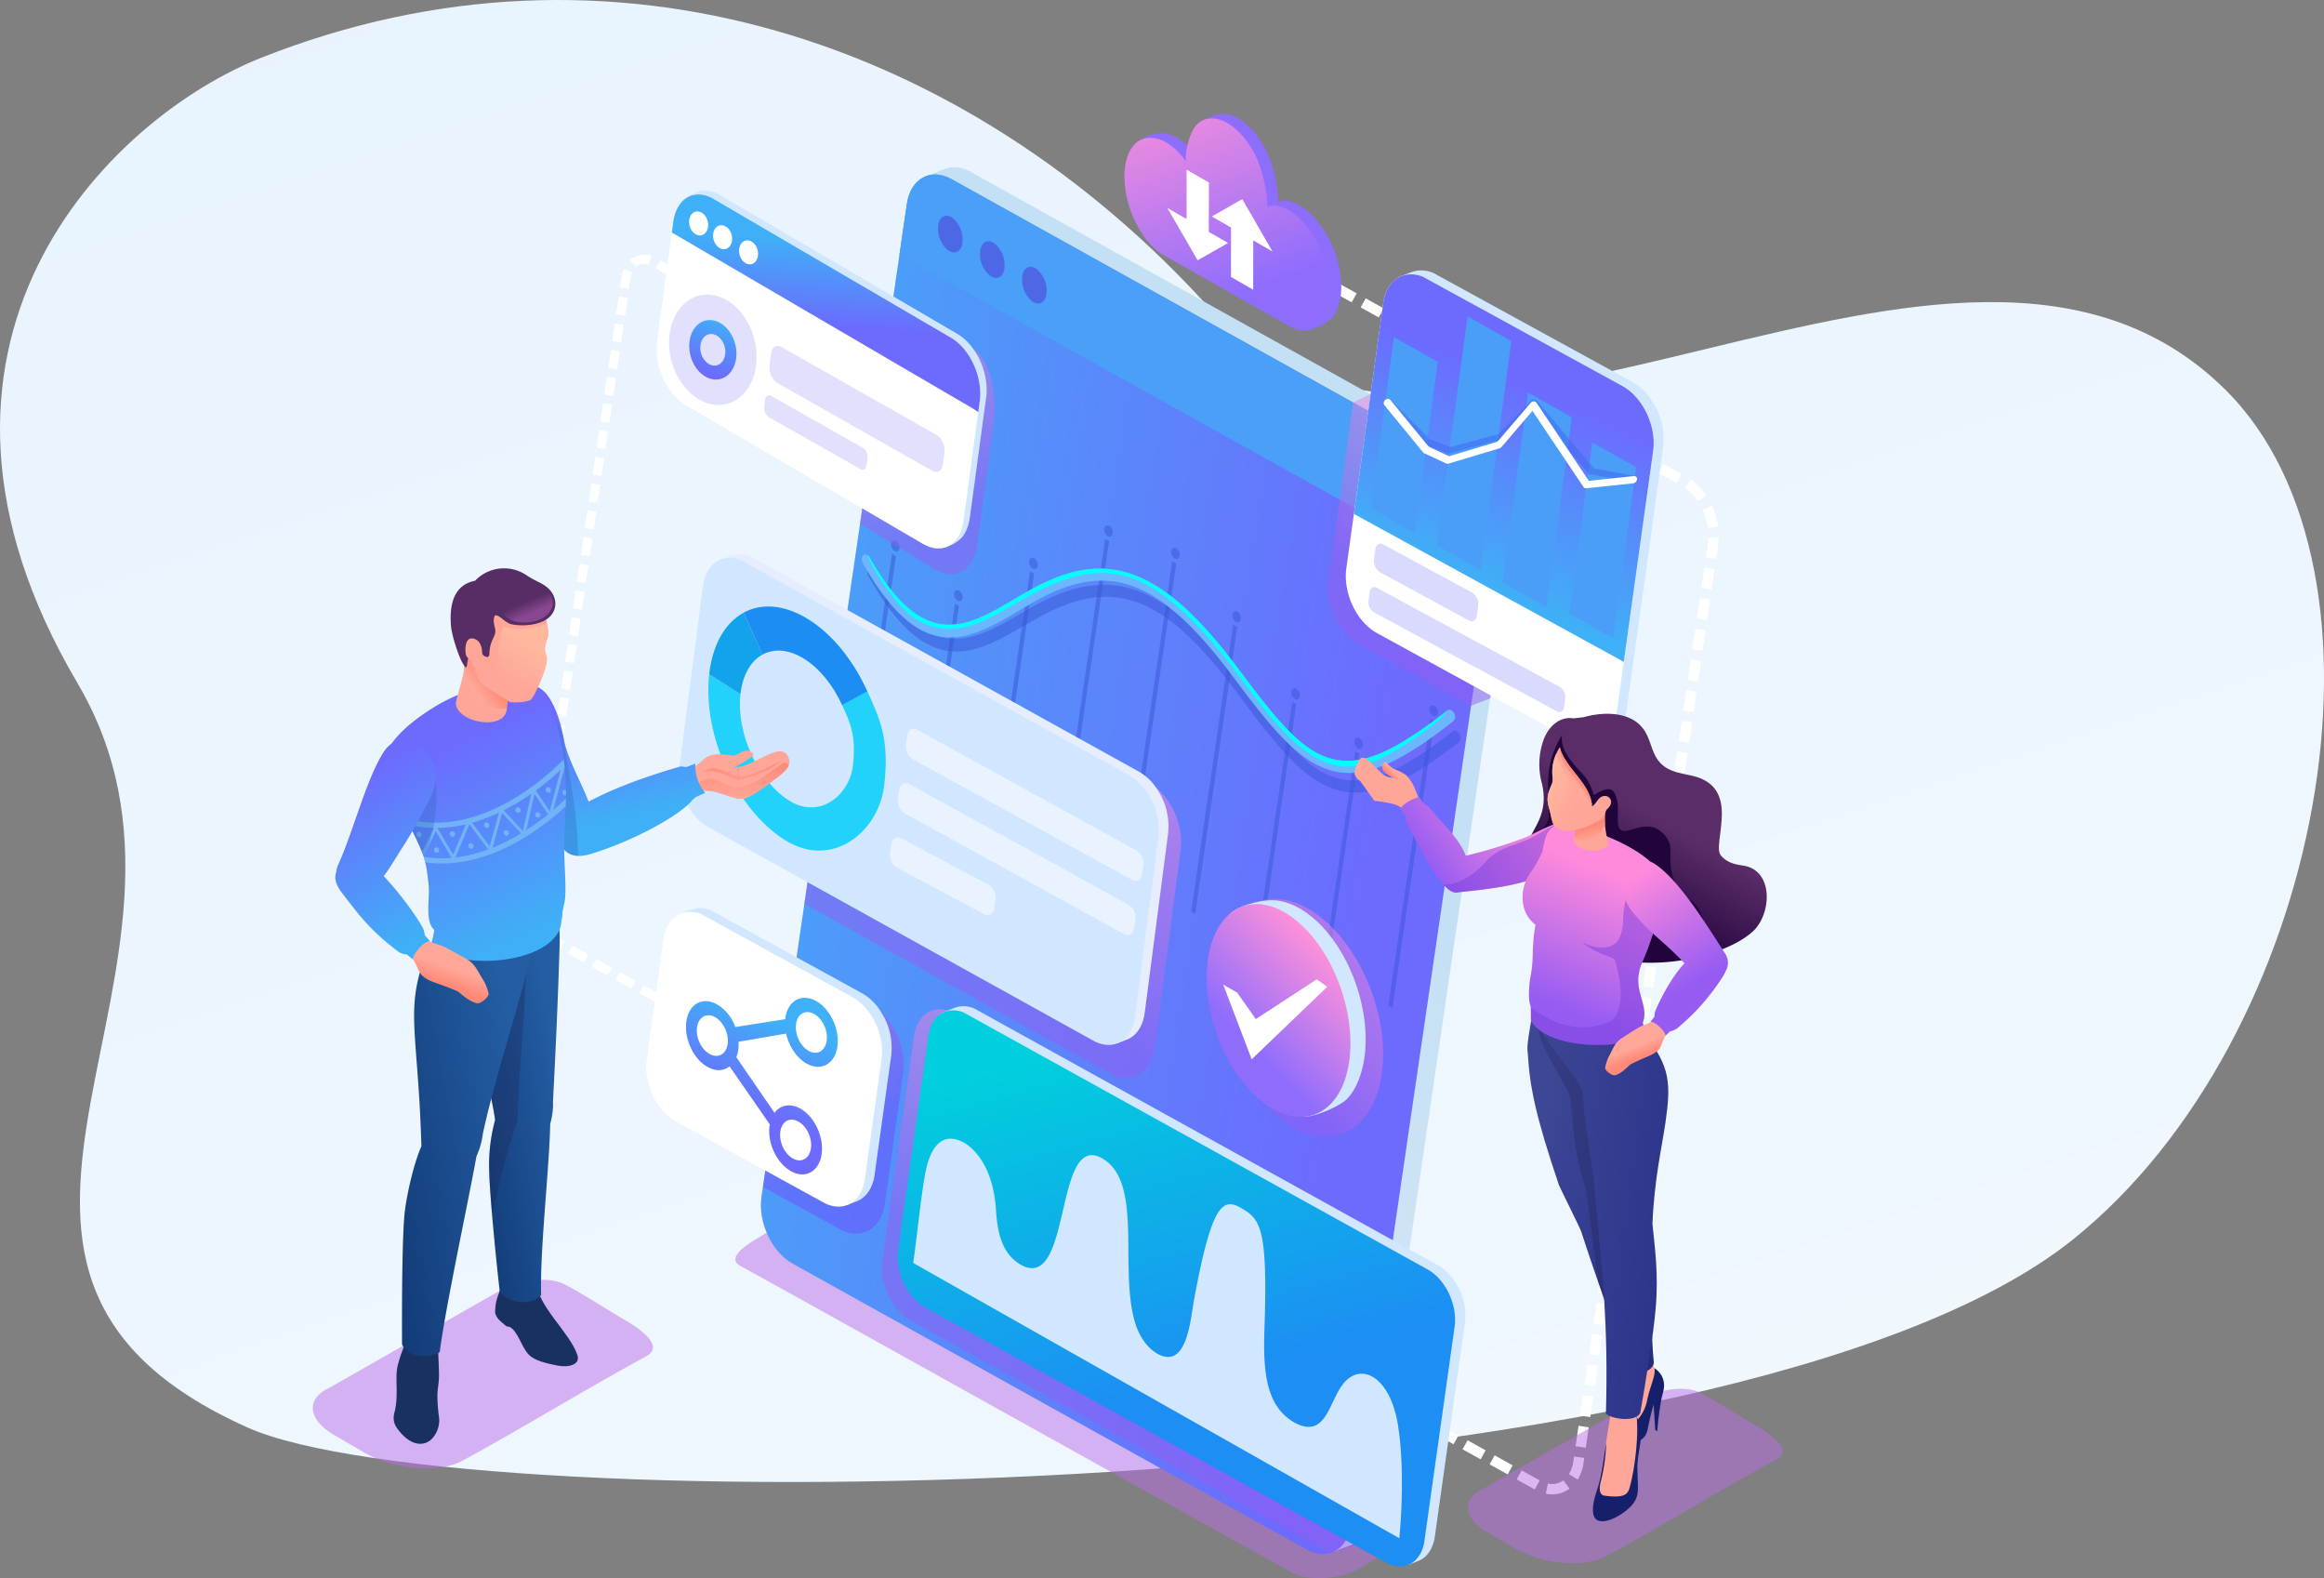 <svg xmlns="http://www.w3.org/2000/svg" xmlns:xlink="http://www.w3.org/1999/xlink" width="827.815" height="561.98" viewBox="0 0 827.815 561.98"><rect x="0" y="0" width="827.815" height="561.98" fill="#808080" stroke="none"/><defs><linearGradient id="a" x1="0.095" y1="-0.018" x2="1.174" y2="2.023" gradientUnits="objectBoundingBox"><stop offset="0" stop-color="#e7f3fe"/><stop offset="0.441" stop-color="#eff7fe"/><stop offset="1" stop-color="#fff"/></linearGradient><linearGradient id="b" x1="0.236" y1="-0.176" x2="0.598" y2="0.812" gradientUnits="objectBoundingBox"><stop offset="0" stop-color="#fd90da"/><stop offset="1" stop-color="#8e6dfd"/></linearGradient><linearGradient id="c" x1="0.497" y1="0.298" x2="0.139" y2="0.872" gradientUnits="objectBoundingBox"><stop offset="0" stop-color="#c4e0f5"/><stop offset="1" stop-color="#e1e8f6"/></linearGradient><linearGradient id="d" x1="0.814" y1="0.593" x2="-0.178" y2="0.299" gradientUnits="objectBoundingBox"><stop offset="0" stop-color="#6d6afe"/><stop offset="1" stop-color="#3fb0f7"/></linearGradient><linearGradient id="e" x1="0.411" y1="0.658" x2="0.689" y2="0.191" gradientUnits="objectBoundingBox"><stop offset="0" stop-color="#965cf2"/><stop offset="1" stop-color="#ff8adc"/></linearGradient><linearGradient id="f" x1="0.351" y1="0.655" x2="0.813" y2="0.174" xlink:href="#e"/><linearGradient id="g" x1="0.706" y1="0.197" x2="0.374" y2="0.686" xlink:href="#b"/><linearGradient id="h" x1="0.416" y1="0.617" x2="0.635" y2="0.249" xlink:href="#e"/><linearGradient id="i" x1="0.546" y1="0.664" x2="0.373" y2="0.049" gradientUnits="objectBoundingBox"><stop offset="0" stop-color="#1c8ef4"/><stop offset="0.995" stop-color="#00cfdd"/></linearGradient><linearGradient id="j" x1="0.232" y1="-0.119" x2="0.537" y2="0.687" gradientUnits="objectBoundingBox"><stop offset="0" stop-color="#fd70cb"/><stop offset="1" stop-color="#6e4dfd"/></linearGradient><linearGradient id="k" x1="0.41" y1="0.623" x2="0.577" y2="0.131" xlink:href="#d"/><linearGradient id="l" x1="0.345" y1="0.701" x2="0.655" y2="0.104" xlink:href="#e"/><linearGradient id="m" x1="0.584" y1="0.284" x2="0.41" y2="0.8" xlink:href="#d"/><linearGradient id="n" x1="0.544" y1="0.788" x2="0.373" y2="-0.023" xlink:href="#e"/><linearGradient id="o" x1="0.494" y1="0.622" x2="0.528" y2="0.237" xlink:href="#d"/><linearGradient id="p" x1="0.391" y1="0.875" x2="0.639" y2="0.023" xlink:href="#d"/><linearGradient id="q" x1="0.491" y1="0.104" x2="0.522" y2="0.968" gradientUnits="objectBoundingBox"><stop offset="0" stop-color="#ff8a78"/><stop offset="1" stop-color="#ffa799"/></linearGradient><linearGradient id="r" x1="0.499" y1="0.25" x2="0.528" y2="1.44" xlink:href="#q"/><linearGradient id="s" x1="0.423" y1="0.132" x2="0.616" y2="0.772" xlink:href="#d"/><linearGradient id="t" x1="0.845" y1="0.229" x2="0.127" y2="0.771" gradientUnits="objectBoundingBox"><stop offset="0" stop-color="#235da3"/><stop offset="1" stop-color="#123a76"/></linearGradient><linearGradient id="u" x1="0.773" y1="0.21" x2="-0.151" y2="0.777" xlink:href="#t"/><linearGradient id="v" x1="0.467" y1="0.19" x2="0.682" y2="0.907" xlink:href="#d"/><linearGradient id="w" x1="0.435" y1="0.681" x2="0.546" y2="0.437" xlink:href="#q"/><linearGradient id="x" x1="0.431" y1="0.163" x2="0.661" y2="0.931" xlink:href="#d"/><linearGradient id="y" x1="0.558" y1="0.429" x2="0.305" y2="0.659" xlink:href="#q"/><linearGradient id="z" x1="0.597" y1="0.241" x2="0.312" y2="0.78" gradientUnits="objectBoundingBox"><stop offset="0" stop-color="#ffb89e"/><stop offset="1" stop-color="#ffa799"/></linearGradient><linearGradient id="aa" x1="0.653" y1="0.688" x2="0.447" y2="0.386" gradientUnits="objectBoundingBox"><stop offset="0" stop-color="#8a4791"/><stop offset="1" stop-color="#562e65"/></linearGradient><linearGradient id="ab" x1="0.544" y1="0.432" x2="0.345" y2="0.802" gradientUnits="objectBoundingBox"><stop offset="0" stop-color="#5a2d68"/><stop offset="1" stop-color="#22043d"/></linearGradient><linearGradient id="ac" x1="0.438" y1="0.586" x2="0.533" y2="0.507" xlink:href="#q"/><linearGradient id="ad" x1="0.098" y1="0.575" x2="0.794" y2="0.299" xlink:href="#e"/><linearGradient id="ae" x1="0.213" y1="0.187" x2="1.068" y2="0.765" gradientUnits="objectBoundingBox"><stop offset="0" stop-color="#3e4795"/><stop offset="1" stop-color="#273088"/></linearGradient><linearGradient id="af" x1="-0.078" y1="0.231" x2="1.225" y2="0.707" xlink:href="#ae"/><linearGradient id="ag" x1="0.385" y1="0.834" x2="0.554" y2="0.199" xlink:href="#e"/><linearGradient id="ah" x1="0.556" y1="0.648" x2="0.472" y2="0.47" xlink:href="#q"/><linearGradient id="ai" x1="0.628" y1="0.744" x2="0.359" y2="0.067" xlink:href="#e"/><linearGradient id="aj" x1="0.522" y1="0.533" x2="0.594" y2="0.852" xlink:href="#q"/><linearGradient id="ak" x1="0.088" y1="0.373" x2="0.591" y2="0.782" xlink:href="#z"/></defs><g transform="translate(-323.673 -148.631)"><path d="M177.992,248.683c124.678-49.225,251.4-5.706,337.339,89.08S781.639,272.341,877.3,366.972c65.281,64.581,35.379,230.62-54.131,302.536C701.5,767.258,248.236,770.194,173.031,736.649c-128.51-57.319-.821-163.464-60.809-265.217C41.45,351.389,122.894,270.436,177.992,248.683Z" transform="translate(239.02 -79.603)" fill="url(#a)"/><g transform="translate(435.099 189.133)"><g transform="translate(77.394)"><g transform="translate(0 0)"><path d="M2235.122,857.221l-1.788,3.215-6.427-3.577,1.788-3.214,6.427,3.577Zm-51.989-411.136,4.248,2.362,1.788-3.214-4.247-2.362-1.788,3.214Zm7.461,4.15,1.787-3.214,6.429,3.577-1.788,3.214Zm9.642,5.362,1.787-3.214,6.428,3.577-1.785,3.215-6.428-3.577Zm9.642,5.362,1.788-3.214,6.428,3.577-1.788,3.214Zm9.641,5.362,1.788-3.214,6.427,3.577-1.787,3.214Zm9.642,5.362,1.787-3.214,6.427,3.577-1.787,3.214Zm9.641,5.362,1.788-3.215,6.427,3.577-1.787,3.214-6.427-3.577Zm9.642,5.362,1.787-3.214,6.427,3.577-1.787,3.214Zm9.641,5.362,1.788-3.214,6.427,3.577-1.787,3.214Zm9.641,5.362,1.788-3.214,6.427,3.577-1.788,3.214Zm9.642,5.362,1.787-3.214,6.428,3.577-1.788,3.215-6.427-3.577Zm9.641,5.362,1.788-3.215,6.427,3.577-1.787,3.214-6.427-3.577Zm9.641,5.362,1.788-3.214,6.427,3.577-1.788,3.214-6.427-3.577Zm9.642,5.362,1.787-3.214,6.428,3.577-1.788,3.214Zm9.641,5.362,1.788-3.214,6.427,3.577-1.787,3.214Zm9.443,5.332a18.012,18.012,0,0,1,4.585,4.792l3.056-2.046a21.646,21.646,0,0,0-5.535-5.763l-2.1,3.016Zm6.25,7.752a22.9,22.9,0,0,1,1.942,6.491V539.5l3.645-.486a26.575,26.575,0,0,0-2.256-7.559l-3.33,1.561Zm2.122,9.835a66.464,66.464,0,0,1-.935,7.1l3.638.533a70.137,70.137,0,0,0,.97-7.483l-3.675-.146Zm-1.467,10.732,3.638.533-1.066,7.277-3.638-.533Zm-1.6,10.916,3.638.533-1.066,7.277-3.639-.533,1.066-7.277Zm-1.6,10.917,3.638.533-1.067,7.277-3.638-.533Zm-1.6,10.92,3.638.533-1.066,7.277-3.638-.533Zm-1.6,10.916,3.638.533-1.066,7.277-3.639-.533,1.066-7.277Zm-1.6,10.916,3.638.533-1.066,7.277-3.639-.533,1.066-7.277Zm-1.6,10.917,3.639.533-1.066,7.277-3.638-.533,1.066-7.277Zm-1.6,10.916,3.638.533-1.066,7.277-3.639-.533,1.066-7.277Zm-1.6,10.916,3.639.533-1.066,7.277-3.638-.533,1.066-7.277Zm-1.6,10.916,3.639.533-1.067,7.277-3.638-.533,1.066-7.277Zm-1.6,10.917,3.638.533-1.066,7.277-3.638-.533Zm-1.6,10.916,3.638.533-1.066,7.277-3.638-.533,1.066-7.277Zm-1.6,10.916,3.639.533-1.066,7.277-3.638-.533,1.066-7.277Zm-1.6,10.917,3.638.533-1.066,7.277-3.638-.533Zm-1.6,10.916,3.638.533-1.066,7.277-3.638-.533,1.066-7.277Zm-1.6,10.916,3.639.533-1.066,7.277-3.638-.533,1.066-7.277Zm-1.6,10.915,3.639.533-1.066,7.277-3.639-.533Zm-1.6,10.915,3.638.533-1.066,7.277-3.639-.533,1.067-7.277Zm-1.6,10.915,3.639.533-1.067,7.277-3.638-.533,1.066-7.277Zm-1.6,10.915,3.639.533-1.063,7.275-3.639-.533,1.066-7.277Zm-1.6,10.915,3.638.533-1.066,7.277-3.639-.533,1.066-7.277Zm-1.6,10.915,3.638.533-1.066,7.277-3.638-.533,1.066-7.277Zm-1.6,10.915,3.638.533-1.066,7.277-3.638-.533,1.066-7.277Zm-1.6,10.915,3.639.533-1.066,7.277-3.639-.533Zm-1.6,10.915,3.638.533-1.066,7.277-3.639-.533,1.066-7.277Zm-1.6,10.915,3.638.533-1.067,7.277-3.638-.533Zm-1.6,10.914,3.638.533-1.066,7.277-3.639-.533Zm-1.6,10.915,3.638.533-1.066,7.277-3.638-.533Zm-1.6,10.915,3.638.533-1.065,7.277-3.639-.533,1.066-7.277Zm-1.6,10.915,3.639.533-.247,1.683a15.875,15.875,0,0,1-2.086,6.007l-3.127-1.935a12.213,12.213,0,0,0,1.576-4.608l.246-1.683Zm-3.792,8.5a6.723,6.723,0,0,1-5.517,1.135l-.747,3.6a10.373,10.373,0,0,0,8.445-1.774Zm-8.426.032-1.782,3.217-6.431-3.577,1.787-3.214,6.426,3.573Zm-9.639-5.36-1.787,3.214-6.427-3.577,1.788-3.214,6.428,3.577Zm-9.641-5.362-1.787,3.214-6.427-3.577,1.788-3.214Zm-9.641-5.362-1.788,3.214-6.427-3.577,1.787-3.215Z" transform="translate(-1914.019 -392.004)" fill="#fff" fill-rule="evenodd"/><g transform="translate(211.701)"><g transform="translate(0)"><path d="M2058.894,320.677a21.09,21.09,0,0,1,7.466,7.094c-.026-.54-.052,1.436-.035-1.616s-1.734-7.983.654-10.454c.945-.979,5.556-2.778,6.664-3.062a9.868,9.868,0,0,1,7.218,1.261c4,2.186,7.621,6.445,10.25,11.563a48.405,48.405,0,0,1,4.268,16.766c0,3.089-.016,1.067-.046,1.586,2.227-.669,4.224-.661,7.662,1.241s7.769,6.594,10.455,11.806a38.562,38.562,0,0,1,4.4,17.048c.01,4.455-1.005,7.987-2.732,10.435-1.741,2.468-5.105,3.925-7.492,4.716-6.838,2.375-20.021-11.489-26.978-15.427q-11.069-6.268-22.033-12.465c-3.982-2.252-7.551-6.547-10.107-11.673a37.572,37.572,0,0,1-4.037-16.631c.03-3.247-2.344-8.12.729-10.452C2049.971,318.789,2055.074,318.561,2058.894,320.677Z" transform="translate(-2040.601 -312.399)" fill="#8d6dfc" fill-rule="evenodd"/><path d="M2050.3,324.986a21.088,21.088,0,0,1,7.466,7.094c-.026-.54-.052,1.437-.034-1.616s1.67-9.719,4.295-11.938,6.24-2.5,10.24-.317,7.621,6.446,10.25,11.563a48.412,48.412,0,0,1,4.268,16.766c0,3.089-.016,1.068-.047,1.586,2.227-.669,4.225-.66,7.662,1.242s7.769,6.594,10.456,11.806a38.491,38.491,0,0,1,4.4,17.048c.013,5.726-1.657,9.989-4.35,12.237s-6.412,2.449-10.5.135l-22.349-12.646q-11.073-6.268-22.033-12.465c-3.982-2.252-7.551-6.547-10.107-11.673a37.58,37.58,0,0,1-4.038-16.631c.052-5.557,1.681-9.687,4.283-11.889S2046.961,323.137,2050.3,324.986Z" transform="translate(-2035.874 -315.028)" fill-rule="evenodd" fill="url(#b)"/></g><g transform="translate(15.292 19.92)"><path d="M2081.951,381.065l-6.851-3.954,10.776,18.663,10.844-6.181-6.849-3.956.019-17.573-7.92-4.573Z" transform="translate(-2075.1 -363.492)" fill="#fff" fill-rule="evenodd"/><path d="M2130.468,405.074l6.852,3.954-10.776-18.663-10.844,6.181,6.849,3.956-.019,17.573,7.92,4.573Z" transform="translate(-2099.868 -379.887)" fill="#fff" fill-rule="evenodd"/></g></g><path d="M1546.034,450.609l1.558-2.8,5.6,3.117-1.558,2.8Zm8.251,262.347-4.214-2.343-1.558,2.8,4.214,2.344,1.558-2.8Zm-7.02-3.9-1.558,2.8-5.606-3.118,1.558-2.8Zm-8.406-4.675-1.558,2.8-5.6-3.117,1.559-2.8,5.6,3.118Zm-8.407-4.676-1.559,2.8-5.6-3.118,1.558-2.8,5.6,3.117Zm-8.408-4.675-1.558,2.8-5.6-3.117,1.559-2.8,5.6,3.118Zm-8.407-4.676-1.558,2.8-5.6-3.117,1.559-2.8,5.6,3.117Zm-8.408-4.675-1.558,2.8-2.884-1.6a13.351,13.351,0,0,1-2.82-2.139l2.255-2.281a9.5,9.5,0,0,0,2.121,1.615Zm-6.785-5.435a15.21,15.21,0,0,1-2.127-5.359l-3.153.586a18.445,18.445,0,0,0,2.572,6.492l2.708-1.719Zm-2.354-8.2a60.437,60.437,0,0,1,.835-6.179l-3.172-.465a61.789,61.789,0,0,0-.867,6.526l3.2.118Zm1.3-9.353-3.172-.466.931-6.345,3.172.466Zm1.4-9.517-3.172-.466.931-6.344,3.172.465-.931,6.345Zm1.4-9.517-3.172-.465.93-6.345,3.172.465Zm1.394-9.517-3.172-.465.93-6.344,3.172.465Zm1.395-9.517-3.172-.466.93-6.344,3.172.465-.93,6.345Zm1.394-9.517-3.172-.465.93-6.345,3.172.465Zm1.4-9.517-3.172-.465.93-6.344,3.172.466-.929,6.345Zm1.394-9.517-3.172-.465.93-6.345,3.172.465Zm1.395-9.517-3.172-.465.93-6.345,3.172.465Zm1.4-9.517-3.172-.466.93-6.345,3.172.465-.93,6.345Zm1.394-9.517-3.172-.465.93-6.345,3.172.465Zm1.395-9.517-3.172-.465.929-6.345,3.172.466-.929,6.345Zm1.394-9.517-3.172-.465.929-6.344,3.172.465Zm1.394-9.517-3.172-.465.929-6.345,3.172.466-.929,6.344Zm1.395-9.517-3.172-.466.929-6.345,3.172.465-.929,6.344Zm1.394-9.517-3.172-.465.929-6.344,3.172.465Zm1.395-9.517-3.172-.466.929-6.344,3.172.465-.929,6.345Zm1.394-9.517-3.172-.465.929-6.345,3.172.465Zm1.395-9.517-3.172-.465.929-6.344,3.172.466-.929,6.345Zm1.394-9.517-3.172-.465.929-6.344,3.172.465Zm1.395-9.517-3.172-.465.929-6.344,3.172.465Zm1.394-9.517-3.172-.466.929-6.345,3.172.465-.929,6.345Zm1.395-9.517-3.172-.465c.293-2,.488-4.677,1.342-6.665l2.956,1.244a27.081,27.081,0,0,0-1.125,5.886Zm2.53-7.923a4.325,4.325,0,0,1,4.422-.742l1.045-3.032a7.506,7.506,0,0,0-7.6,1.379l2.135,2.392Zm7.027.581,1.558-2.8,5.6,3.118-1.558,2.8Z" transform="translate(-1492.887 -390.933)" fill="#fff" fill-rule="evenodd"/></g><path d="M1909.868,1429.053l-194.182-107.391c-4.767-2.177-11.772-4.232-16.446-1.384l-11.964,7.29c-2.405,1.467-10.319,6.333-5.027,9.211,15.572,8.466,180.815,100.631,196.628,109.232,2.991,1.626,7.366,2.214,11.959,1.833a30.08,30.08,0,0,0,12.952-3.857l4.779-2.948c3.375-2.083,5.249-4.359,5.429-6.542C1914.168,1432.367,1912.8,1430.39,1909.868,1429.053Z" transform="translate(-1607.329 -926.476)" fill="#bb6ce9" fill-rule="evenodd" opacity="0.5"/><g transform="translate(82.208 19.034)"><g transform="translate(0 0)"><path d="M1870.135,362.847a10.762,10.762,0,0,0-9.156-1.023l-6.873,2.686c-2.5,12.916,142.333,486.381,145.519,489.666l6.135-2.316c4.027-1.586,6.142-5.779,6.732-9.854l51.8-353.558a.3.3,0,0,0,.006-.039,25.267,25.267,0,0,0-4.214-17.1,19.916,19.916,0,0,0-6.919-6.672Z" transform="translate(-1795.464 -361.218)" fill-rule="evenodd" fill="url(#c)"/><path d="M1954.666,471.328,1771.64,369.541c-7.465-4.137-14.572-.166-15.891,8.838l-51.8,353.559c-1.318,9,3.645,19.667,11.108,23.8l183.027,101.787c7.465,4.137,14.588.175,15.907-8.828l51.8-353.56C1967.112,486.138,1962.124,475.465,1954.666,471.328Z" transform="translate(-1703.741 -365.297)" fill-rule="evenodd" fill="url(#d)"/><g transform="translate(49.352 2.606)"><path d="M2031.9,471.328,1848.87,369.541c-7.464-4.137-14.571-.166-15.89,8.838l-2.653,18.106,210.034,116.8,2.659-18.15C2044.349,486.138,2039.361,475.465,2031.9,471.328Z" transform="translate(-1830.328 -367.903)" fill="#4a9ff8" fill-rule="evenodd"/><g transform="translate(13.734 14.691)"><path d="M1868.787,417.608a10.183,10.183,0,0,1-3.149-9.015c.618-3.037,3.029-3.925,5.386-1.982a10.191,10.191,0,0,1,3.149,9.016C1873.559,418.662,1871.143,419.548,1868.787,417.608Z" transform="translate(-1865.521 -405.581)" fill="#4c68e5" fill-rule="evenodd"/><path d="M1907.177,440.929a10.184,10.184,0,0,1-3.149-9.015c.618-3.037,3.029-3.925,5.386-1.983a10.191,10.191,0,0,1,3.148,9.015C1911.949,441.984,1909.533,442.872,1907.177,440.929Z" transform="translate(-1888.944 -419.81)" fill="#4c68e5" fill-rule="evenodd"/><path d="M1945.577,464.251a10.184,10.184,0,0,1-3.149-9.015c.618-3.037,3.029-3.925,5.386-1.982a10.191,10.191,0,0,1,3.149,9.016C1950.342,465.306,1947.933,466.193,1945.577,464.251Z" transform="translate(-1912.37 -434.039)" fill="#4c68e5" fill-rule="evenodd"/></g></g></g><g transform="translate(31.735 127.538)"><path d="M1993.322,752.593a1.137,1.137,0,0,0-1.735.966,2.759,2.759,0,0,0,1.208,2.632c.843.467,1.62.02,1.767-.983a2.735,2.735,0,0,0-1.24-2.616Zm-208.177,48.021,1.417.786,14.954-102.08-1.417-.785-14.955,102.079Zm16.391-106.769c-.8-.443-1.594,0-1.739,1a2.757,2.757,0,0,0,1.209,2.617,1.148,1.148,0,0,0,1.78-.96,2.767,2.767,0,0,0-1.249-2.656Zm6.057,124.5,1.417.786,14.957-102.095-1.417-.788L1807.59,818.339Zm16.4-106.781c-.815-.451-1.606-.01-1.755.992a2.758,2.758,0,0,0,1.224,2.623,1.147,1.147,0,0,0,1.765-.966,2.767,2.767,0,0,0-1.236-2.648Zm10.327,95.248,1.43.794,14.957-102.1-1.432-.794-14.955,102.1Zm16.43-106.766a1.15,1.15,0,0,0-1.768.983,2.761,2.761,0,0,0,1.239,2.632,1.141,1.141,0,0,0,1.737-.983,2.767,2.767,0,0,0-1.208-2.632Zm10.343,95.257,1.39.771,14.957-102.095-1.392-.772-14.955,102.1Zm16.388-106.787c-.829-.46-1.594,0-1.741,1.012a2.711,2.711,0,0,0,1.215,2.6,1.129,1.129,0,0,0,1.749-.958,2.733,2.733,0,0,0-1.219-2.655Zm7.487,114.737,1.417.787,14.955-102.083-1.417-.784-14.957,102.078Zm16.4-106.764a1.149,1.149,0,0,0-1.755.992,2.759,2.759,0,0,0,1.226,2.624,1.147,1.147,0,0,0,1.764-.965,2.767,2.767,0,0,0-1.234-2.65Zm5.332,129.36,1.434.794,14.956-102.1-1.435-.8-14.958,102.1Zm16.4-106.763c-.8-.445-1.592-.02-1.739,1a2.75,2.75,0,0,0,1.215,2.6,1.135,1.135,0,0,0,1.762-.948,2.723,2.723,0,0,0-1.235-2.648Zm4.634,134.22,1.417.786,14.955-102.079-1.417-.784L1927.731,853.3Zm16.412-106.756a1.149,1.149,0,0,0-1.767.983,2.767,2.767,0,0,0,1.238,2.632,1.143,1.143,0,0,0,1.752-.974,2.762,2.762,0,0,0-1.223-2.642Zm6.052,124.344,1.4.78,14.949-102.1-1.4-.777-14.957,102.094Zm16.4-106.763a1.127,1.127,0,0,0-1.735.966,2.743,2.743,0,0,0,1.206,2.632,1.152,1.152,0,0,0,1.77-.983,2.74,2.74,0,0,0-1.242-2.615Zm10.331,95.231,1.43.794,14.957-102.095-1.432-.793Z" transform="translate(-1785.144 -688.334)" fill="#3856d8" fill-rule="evenodd" opacity="0.5"/><path d="M2011.9,786.106a2.449,2.449,0,0,0-.94-.992,1.23,1.23,0,0,0-1.359.009c-3.474,2.68-6.651,4.995-9.63,6.994-2.936,2.025-5.7,3.685-8.259,5.107-11.916,6.5-20.548,6.965-29.043,2.25-8.313-4.792-16.334-14.888-26.8-29.094-11.714-15.9-22.049-26.664-32.458-32.435a44.341,44.341,0,0,0-4.62-2.227c-11.993-4.94-24.188-3.224-38.791,4.977-1.515.81-2.979,1.687-4.438,2.53-11.236,6.506-21.765,12.592-33.126,6.3-5.909-3.276-12.044-9.9-18.618-21.565a2.454,2.454,0,0,0-.931-.983,1.215,1.215,0,0,0-1.373.036,2.371,2.371,0,0,0-.159,2.848c7.343,13.042,14.131,20.4,20.634,24,12.246,6.788,23.478.265,35.467-6.67,1.485-.826,2.945-1.668,4.432-2.5,13.928-7.841,25.48-9.528,36.717-4.914a40.4,40.4,0,0,1,4.164,2.015c9.818,5.441,19.734,15.783,31.048,31.134,10.867,14.7,19.21,25.2,28.235,30.4.171.1.345.2.518.292,8.95,4.962,18.319,4.539,30.985-2.352q3.933-2.142,8.472-5.212c3.005-2.06,6.246-4.411,9.719-7.091A2.315,2.315,0,0,0,2011.9,786.106Z" transform="translate(-1794.795 -711.79)" fill="#3856d8" fill-rule="evenodd" opacity="0.5"/><path d="M2006.893,771.442a2.4,2.4,0,0,0-.94-.979,1.234,1.234,0,0,0-1.359.028c-3.474,2.728-6.651,5.086-9.63,7.129-2.936,2.063-5.7,3.763-8.259,5.223-11.916,6.67-20.548,7.251-29.043,2.655-8.313-4.674-16.334-14.661-26.8-28.72-11.714-15.733-22.049-26.356-32.458-31.982a43.586,43.586,0,0,0-4.62-2.165c-11.994-4.773-24.189-2.887-38.791,5.518-1.515.832-2.979,1.728-4.438,2.592-11.237,6.662-21.764,12.9-33.126,6.758-5.909-3.194-12.044-9.735-18.618-21.3a2.406,2.406,0,0,0-.931-.971,1.215,1.215,0,0,0-1.374.056,2.375,2.375,0,0,0-.159,2.85c7.343,12.94,14.131,20.2,20.635,23.716,12.245,6.614,23.478-.063,35.467-7.165,1.485-.847,2.946-1.71,4.432-2.557,13.927-8.036,25.48-9.884,36.717-5.427a39.55,39.55,0,0,1,4.165,1.957c9.818,5.305,19.734,15.508,31.048,30.7,10.867,14.551,19.21,24.931,28.234,30.011.171.1.346.192.518.285,8.95,4.837,18.319,4.283,30.986-2.786q3.933-2.2,8.472-5.332c3-2.1,6.246-4.5,9.719-7.227A2.321,2.321,0,0,0,2006.893,771.442Z" transform="translate(-1791.738 -704.628)" fill="#6bb6ff" fill-rule="evenodd"/><path d="M2007.6,770.783a147.541,147.541,0,0,1-17.886,12.352c-11.916,6.67-20.548,7.251-29.043,2.655-8.313-4.674-16.334-14.661-26.8-28.72-9.27-12.453-22.183-28.234-37.078-34.148-15.983-6.361-29.386-.08-43.229,8.109-11.237,6.662-21.764,12.9-33.126,6.758-5.909-3.193-12.044-9.735-18.618-21.3a2.406,2.406,0,0,0-.931-.97c1.863,4.792,10.231,19.011,18.313,23.379,12.244,6.615,22.776.814,34.765-6.288,13.374-7.614,27.191-14.462,42.638-8.334,14.025,5.6,27.526,21.977,36.261,33.71,10.867,14.551,18.684,24.492,27.709,29.571,7.523,4.216,13.825,3.988,20.46,1.513C1987.969,786.475,2004.066,776.317,2007.6,770.783Z" transform="translate(-1794.743 -704.919)" fill="aqua" fill-rule="evenodd"/></g></g><g transform="translate(41.385 27.394)"><g transform="translate(11.68 129.437)"><path d="M1866.1,829.916,1758.515,770.3,1743.45,873.161l108.633,60.2c7.611,4.216,14.875.177,16.22-9l9.145-70.164C1878.8,845.016,1873.715,834.134,1866.1,829.916Z" transform="translate(-1698.824 -748.602)" fill-rule="evenodd" opacity="0.5" fill="url(#e)"/><g transform="translate(0 0)"><path d="M1815.082,817.705l-10.439,70.947,1.253.152,3.419-1.328c3.749-1.477,5.716-5.38,6.265-9.174l8.352-64.053a.271.271,0,0,0,0-.037,23.5,23.5,0,0,0-3.922-15.92,18.528,18.528,0,0,0-6.44-6.21l-137.032-75.957a10.013,10.013,0,0,0-8.523-.952l-3.014,1.178c-1.517.57-1.986,1.025-1.977,1.12C1664.454,730.734,1817.073,804.1,1815.082,817.705Z" transform="translate(-1649.758 -714.63)" fill="#e5edff" fill-rule="evenodd"/><path d="M1789.351,795.539,1652.33,719.583a9.929,9.929,0,0,0-8.518-.955c-3.193,1.243-5.583,4.474-6.273,9.179l-8.351,64.053c-1.228,8.382,3.392,18.306,10.338,22.157l137.029,75.956c6.952,3.847,13.579.162,14.807-8.217l8.35-64.057C1800.94,809.324,1796.3,799.39,1789.351,795.539Z" transform="translate(-1628.991 -716.73)" fill="#d1e7ff" fill-rule="evenodd"/><g transform="translate(75.106 62.218)"><path d="M1918.287,917.529l-78.051-42.94a2.37,2.37,0,0,0-2.037-.227,2.61,2.61,0,0,0-1.5,2.195l-.522,3.157a5.526,5.526,0,0,0,2.471,5.3l78.052,42.94c1.662.921,3.247.039,3.54-1.964l.522-3.159A5.53,5.53,0,0,0,1918.287,917.529Z" transform="translate(-1830.479 -874.229)" fill="#fff" fill-rule="evenodd" opacity="0.5"/><path d="M1911.027,967.095l-78.051-42.941a2.374,2.374,0,0,0-2.037-.227,2.608,2.608,0,0,0-1.5,2.2l-.522,3.158a5.527,5.527,0,0,0,2.472,5.3l78.052,42.94c1.662.92,3.247.039,3.54-1.965l.522-3.158A5.529,5.529,0,0,0,1911.027,967.095Z" transform="translate(-1826.052 -904.47)" fill="#fff" fill-rule="evenodd" opacity="0.5"/><path d="M1856.774,990.245l-31.048-16.526a2.373,2.373,0,0,0-2.037-.227,2.609,2.609,0,0,0-1.5,2.2l-.522,3.157a5.526,5.526,0,0,0,2.471,5.3l31.048,16.525c1.662.921,3.247.039,3.539-1.964l.522-3.159a5.534,5.534,0,0,0-2.474-5.3Z" transform="translate(-1821.628 -934.711)" fill="#fff" fill-rule="evenodd" opacity="0.5"/></g><g transform="translate(10.423 18.637)"><path d="M1656.032,824.352c-2.408,21.614,9.577,48.016,26.8,58.932s33.741-3.142,35.553-19.414-1.232-23.037-6.157-33.767c-3,1.654-6,3.307-8.991,4.927,3.2,6.9,5.165,11.309,4,21.768s-11.785,19.486-22.845,12.472-18.764-23.977-17.216-37.855C1663.5,829.073,1659.751,826.712,1656.032,824.352Z" transform="translate(-1655.724 -800.219)" fill="#22d2fb" fill-rule="evenodd"/><path d="M1668.755,768.179c-6.438,3.49-11.035,11.077-12.241,21.9,3.724,2.362,7.47,4.721,11.149,7.066.773-6.939,3.712-11.832,7.852-14.076Q1672.123,775.641,1668.755,768.179Z" transform="translate(-1656.206 -765.947)" fill="#12a3eb" fill-rule="evenodd"/><path d="M1711.224,767.162c-8.62-5.456-16.9-6-23.311-2.509q3.353,7.478,6.756,14.924c4.143-2.244,9.463-1.9,14.97,1.6s10.244,9.5,13.351,16.343c2.995-1.62,5.99-3.24,8.987-4.9C1727.146,781.946,1719.843,772.618,1711.224,767.162Z" transform="translate(-1675.365 -762.454)" fill="#1c8df3" fill-rule="evenodd"/></g></g></g><g transform="translate(199.595 252.193)"><path d="M2142.726,1107.44c-15.787-12.587-25.225-38.731-21.087-58.415s20.281-25.433,36.068-12.846,25.222,38.742,21.085,58.415S2158.506,1120.021,2142.726,1107.44Z" transform="translate(-2116.889 -1029.511)" fill-rule="evenodd" opacity="0.5" fill="url(#f)"/><g transform="translate(0 0.478)"><path d="M2128.222,1035.679c2.868-2.991,10.075-4.706,14.112-4.922,4.708-.252,9.965,1.658,15.175,5.952,13.677,11.272,21.864,34.715,18.279,52.341-1.064,5.236-2.983,9.424-5.666,12.3-2.5,2.686-10.56,6.075-14.279,6.373C2133.548,1110.828,2119.785,1044.48,2128.222,1035.679Z" transform="translate(-2119.968 -1030.734)" fill="#d0e7ff" fill-rule="evenodd"/><g transform="translate(0 1.371)"><path d="M2130.1,1104.082c-13.685-11.278-21.868-34.7-18.28-52.34s17.581-22.788,31.266-11.51,21.865,34.715,18.279,52.341S2143.781,1115.353,2130.1,1104.082Z" transform="translate(-2110.976 -1034.255)" fill-rule="evenodd" fill="url(#g)"/><path d="M2159.5,1102.97l3.72,2.664-26.918,25.828-10.116-26.593,4.964,2.846,6.622,9.413Z" transform="translate(-2120.254 -1076.177)" fill="#fff" fill-rule="evenodd"/></g></g></g><g transform="translate(83.917 290.422)"><path d="M2002.575,1221.757l-162.479-89.95a9.64,9.64,0,0,0-8.269-.927c-3.1,1.207-5.419,4.343-6.089,8.913l-11.271,79.879c-1.192,8.136,3.292,17.769,10.035,21.507l149.522,82.772c1.631-.615,9.547-2.011,9.989-4.352Z" transform="translate(-1814.276 -1129.248)" fill-rule="evenodd" opacity="0.5" fill="url(#h)"/><g transform="translate(5.661 0)"><path d="M2046.08,1243.742l-12.689,82.6,1.161.14,3.167-1.23c.159-.063.315-.13.467-.2l.045-.018c3.472-1.367,5.294-4.983,5.8-8.5l10.752-76.219c0-.013,0-.025,0-.034a21.754,21.754,0,0,0-3.632-14.746,17.156,17.156,0,0,0-5.966-5.752l-164.115-90.854a9.278,9.278,0,0,0-7.9-.881l-2.792,1.091c-.293.11-.543.215-.757.314-1.212.483-1.594.861-1.585.945C1869.365,1142.688,2047.929,1231.147,2046.08,1243.742Z" transform="translate(-1852.744 -1127.548)" fill="#d0e7ff" fill-rule="evenodd"/><path d="M2017.532,1223.555,1853.42,1132.7a9.2,9.2,0,0,0-7.89-.884c-2.958,1.152-5.171,4.144-5.81,8.5l-10.748,76.221c-1.138,7.762,3.142,16.956,9.576,20.522l164.114,90.853c6.437,3.566,12.578.151,13.716-7.611l10.75-76.223C2028.264,1236.325,2023.964,1227.125,2017.532,1223.555Z" transform="translate(-1828.789 -1129.837)" fill-rule="evenodd" fill="url(#i)"/><path d="M1847.044,1261.782c1.85-10.76,6.033-14.4,11.386-12.9a11.3,11.3,0,0,1,2.543,1.08c5.248,2.993,10.6,10.814,11.415,23.838.521,8.245,2.1,15.8,9.006,19.739,18.161,9.719,11.609-47.813,28.806-38,14.8,8.452,5.946,39.012,11.71,58.37,2,6.714,5.609,9.872,8.1,11.291,10.457,5.576,11.615-12.052,12.975-19.469,6.3-34.277,10.3-36.165,16.671-32.532,6.663,3.868,9.625,6.494,8.394,42.292-.51,14.639,0,27.75,10.3,33.925,11.5,6.563,12.513-6.885,17.62-13.438,3.037-3.89,6.974-4.686,10.572-2.636,3.889,2.218,7.378,7.762,8.895,16.322,2.543,14.358,1.372,34.215.616,41.147L1842.92,1292.8C1844.412,1282.287,1845.444,1271.083,1847.044,1261.782Z" transform="translate(-1837.411 -1201.384)" fill="#d0e7ff" fill-rule="evenodd"/></g></g><g transform="translate(0 255.502)"><path d="M1744.29,1103.238l-26.937-14.788-11.664,79.619,27.244,14.957c7.588,4.2,14.826.177,16.166-8.971l6.5-46.619C1756.938,1118.29,1751.876,1107.443,1744.29,1103.238Z" transform="translate(-1664.108 -1068.778)" fill-rule="evenodd" opacity="0.5" fill="url(#j)"/><g transform="translate(0 0)"><path d="M1694.45,1093.91l-8.04,49.589,1.253.152,3.419-1.328c3.749-1.476,5.716-5.38,6.266-9.174l5.952-42.7a.271.271,0,0,0,.006-.037,23.5,23.5,0,0,0-3.922-15.92,18.528,18.528,0,0,0-6.44-6.209l-52.506-28.82a10.015,10.015,0,0,0-8.522-.952l-3.014,1.177c-1.517.57-1.987,1.027-1.977,1.12C1628.345,1054.075,1696.448,1080.31,1694.45,1093.91Z" transform="translate(-1616.052 -1037.971)" fill="#d0e7ff" fill-rule="evenodd"/><path d="M1672.48,1071.746l-52.5-28.82a9.932,9.932,0,0,0-8.518-.956c-3.194,1.244-5.583,4.474-6.273,9.179l-5.952,42.7c-1.228,8.381,3.392,18.306,10.338,22.156l52.5,28.824c6.952,3.847,13.579.163,14.807-8.217l5.95-42.7C1684.069,1085.535,1679.425,1075.593,1672.48,1071.746Z" transform="translate(-1599.037 -1040.072)" fill="#fff" fill-rule="evenodd"/><path d="M1685.425,1135.159c-.531,3.636-3.375,5.281-6.382,3.614-3.06-1.7-5.032-6.007-4.5-9.646.529-3.61,3.364-5.186,6.425-3.491,3,1.665,4.986,5.914,4.455,9.523Zm-16.5,32.295c.532-3.633,3.367-5.209,6.428-3.513,3.007,1.665,4.989,5.914,4.455,9.547s-3.375,5.278-6.385,3.614c-3.06-1.7-5.032-6.013-4.5-9.646Zm-18.781-31.082c-.529,3.614-3.42,5.159-6.426,3.493-2.987-1.656-4.987-5.912-4.455-9.523.532-3.636,3.4-5.269,6.382-3.613,3.006,1.665,5.034,6.011,4.5,9.643Zm31.5-15.362c-5.115-2.835-10.024-.189-10.931,6l-.006.46-17.831,2.806a15.12,15.12,0,0,0-6.564-8.1c-5.115-2.835-9.954-.123-10.859,6.058-.9,6.119,2.474,13.432,7.59,16.266,2.949,1.637,5.762,1.439,7.782-.223L1665.208,1165l-.109.332c-.905,6.182,2.549,13.468,7.664,16.3,5.058,2.8,9.949.146,10.857-6.038.9-6.117-2.526-13.48-7.587-16.286-3.639-2.017-7.123-1.238-9.185,1.525l-13.622-19.854a8.126,8.126,0,0,0,.692-2.52,11.035,11.035,0,0,0,.107-2.941l16.955-2.9c1,4.481,3.753,8.694,7.395,10.711,5.057,2.8,9.952.123,10.86-6.062s-2.535-13.458-7.59-16.259Z" transform="translate(-1621.167 -1087.95)" fill-rule="evenodd" fill="url(#k)"/></g></g><g transform="translate(242.86 28.374)"><path d="M2296.133,599.229l-59.141-30.7-6.168,2.961-8.67,62.992c-1.282,8.757,3.543,19.127,10.8,23.151l39.9,21.86,6.8-2.628Z" transform="translate(-2221.947 -524.434)" fill-rule="evenodd" opacity="0.5" fill="url(#l)"/><g transform="translate(6.312 0)"><path d="M2370.558,522.044l-15.325,101.58,1.309.16,3.572-1.388c3.915-1.542,5.972-5.621,6.547-9.584l13.144-94.376a.234.234,0,0,0,.006-.039,24.56,24.56,0,0,0-4.1-16.635,19.36,19.36,0,0,0-6.729-6.488l-69.838-38.256a10.465,10.465,0,0,0-8.906-.995l-3.149,1.23c-1.585.6-2.075,1.073-2.065,1.17C2286.513,472.278,2372.644,507.832,2370.558,522.044Z" transform="translate(-2266.745 -455.434)" fill="#d0e7ff" fill-rule="evenodd"/><path d="M2336.767,498.891l-69.83-38.259a10.374,10.374,0,0,0-8.9-1c-3.337,1.3-5.833,4.675-6.554,9.594l-13.145,94.378c-1.282,8.758,3.544,19.127,10.8,23.151l69.839,38.259c7.26,4.023,14.189.169,15.471-8.585l13.14-94.378C2348.876,513.3,2344.03,502.915,2336.767,498.891Z" transform="translate(-2238.132 -457.635)" fill="#fff" fill-rule="evenodd"/><path d="M2341.283,498.891l-69.837-38.259a10.375,10.375,0,0,0-8.9-1c-3.337,1.3-5.833,4.675-6.554,9.594l-10.466,75.147,96.136,52.663,10.443-74.987C2353.385,513.295,2348.539,502.915,2341.283,498.891Z" transform="translate(-2242.645 -457.635)" fill-rule="evenodd" fill="url(#m)"/><g transform="translate(8.053 97.336)"><path d="M2264.292,707.13c.236-1.755,1.558-2.526,2.95-1.722l31.608,17.148a4.94,4.94,0,0,1,2.093,4.631l-.459,3.469c-.237,1.755-1.56,2.525-2.952,1.722l-31.608-17.148a4.935,4.935,0,0,1-2.093-4.631Z" transform="translate(-2261.844 -705.09)" fill="#6d6afd" fill-rule="evenodd" opacity="0.25"/><path d="M2259.221,746.519c.208-1.544,1.372-2.227,2.6-1.517,17.921,9.719,47.3,25.585,65.218,35.307a4.353,4.353,0,0,1,1.844,4.081l-.405,3.055c-.208,1.544-1.374,2.227-2.6,1.517-17.921-9.723-47.3-25.585-65.218-35.309a4.348,4.348,0,0,1-1.844-4.079Z" transform="translate(-2258.786 -729.27)" fill="#6d6afd" fill-rule="evenodd" opacity="0.25"/></g><path d="M2339.95,542.39l-8.167,60.9,15.617,8.8,8.167-60.9-15.618-8.8Zm-44.442-44.947-10.958,81.523,15.617,8.8,10.956-81.524-15.617-8.8Zm21.542,27.152,15.618,8.8-9.072,67.572-15.618-8.8,9.071-67.57ZM2269.3,504.867l15.618,8.8-8.167,60.9-15.618-8.8Z" transform="translate(-2252.163 -481.065)" fill="#4a9ef8" fill-rule="evenodd"/><g transform="translate(13.514 45.755)"><path d="M2273.087,574.707a1.045,1.045,0,0,1,.292-1.565,1.418,1.418,0,0,1,1.8-.051l14.039,14.063,7.329,2.806,17.116-4.573,11.6-11.879a1.526,1.526,0,0,1,1.828-.318.88.88,0,0,1,.246.24l20.369,24.124,14.016,2.613c.709-.068,1.24.365,1.185.971a1.519,1.519,0,0,1-1.386,1.224l-14.637-2.551a1.142,1.142,0,0,1-1.04-.35l-19.9-23.546-10.744,11h0a1.683,1.683,0,0,1-.767.445l-18.038,4.82a1.4,1.4,0,0,1-.857-.026l-7.851-3.007a.98.98,0,0,1-.425-.246Z" transform="translate(-2272.828 -572.793)" fill="#4164f3" fill-rule="evenodd" opacity="0.5"/><path d="M2273,575.03a1.366,1.366,0,0,1,.327-1.835,1.256,1.256,0,0,1,1.8-.038l13.689,16.7,7.252,3.388,17.2-5.17,11.853-13.82a1.367,1.367,0,0,1,1.833-.352.948.948,0,0,1,.241.286l18.656,27.808,16-1.692a1.013,1.013,0,0,1,1.161,1.156,1.652,1.652,0,0,1-1.412,1.422l-16.616,1.755a1.038,1.038,0,0,1-1.029-.425l-18.2-27.121-10.983,12.806h0a1.661,1.661,0,0,1-.775.514l-18.122,5.448a1.2,1.2,0,0,1-.856-.041l-7.769-3.629a.955.955,0,0,1-.419-.295Z" transform="translate(-2272.786 -572.794)" fill="#fff" fill-rule="evenodd"/></g></g></g><g transform="translate(3.644 0)"><path d="M1804.444,491.452l29.563,13.582c7.055,4.085,9.167,17.285,8.012,26.1l-6.007,44.247c-1.156,8.813-7.829,12.655-14.883,8.572l-26.788-16.26,1.062-7.327Z" transform="translate(-1721.841 -449.036)" fill-rule="evenodd" opacity="0.5" fill="url(#n)"/><g transform="translate(0)"><path d="M1620.23,392.506c.389-2.965-.418-4.756,1.053-6.434.937-1.067,3.895-2.443,5.13-2.908a9.467,9.467,0,0,1,8.172,1.075l84.513,49.4c6.8,3.941,11.429,14.045,10.314,22.548l-5.794,42.686c-.345,2.636-1.328,6.035-3.577,7.976a13.894,13.894,0,0,1-6.166,3.053c-1.935.244-2.447-1.5-4.617-2.761l-84.506-49.4c-6.817-3.945-11.43-14.046-10.315-22.548Z" transform="translate(-1611.974 -382.661)" fill="#d0e7ff" fill-rule="evenodd"/><path d="M1614.348,395.983c1.114-8.5,7.542-12.212,14.356-8.267l84.51,49.4c6.806,3.941,11.429,14.046,10.314,22.549l-5.794,42.685c-1.115,8.5-7.55,12.208-14.357,8.267l-84.51-49.4c-6.817-3.944-11.431-14.046-10.316-22.548Z" transform="translate(-1608.386 -384.782)" fill="#fff" fill-rule="evenodd"/><path d="M1622.9,395.982c1.114-8.5,7.542-12.213,14.355-8.267l84.512,49.4c6.806,3.941,11.43,14.046,10.315,22.548l-.544,4.007a22,22,0,0,0-2.28-1.523L1622.4,399.683Z" transform="translate(-1616.931 -384.782)" fill-rule="evenodd" fill="url(#o)"/><g transform="translate(4.459 37.01)"><path d="M1636.241,477.917c8.607,1.969,15.218,12.217,14.766,22.893s-7.8,17.729-16.4,15.76-15.218-12.217-14.766-22.892S1627.635,475.948,1636.241,477.917Z" transform="translate(-1619.818 -477.588)" fill="#6d6afd" fill-rule="evenodd" opacity="0.2"/><path d="M1647.116,501c4.641,1.061,8.2,6.587,7.965,12.342s-4.2,9.559-8.842,8.5-8.205-6.588-7.965-12.342,4.2-9.559,8.842-8.5Zm-.207,4.886c-2.465-.564-4.568,1.457-4.7,4.513s1.764,5.992,4.229,6.556,4.568-1.457,4.7-4.513-1.76-5.993-4.231-6.556Z" transform="translate(-1631.072 -491.764)" fill-rule="evenodd" fill="url(#p)"/><path d="M1712.081,527.063c.3-2.269,2.009-3.232,3.823-2.146l55.187,31.289a6.6,6.6,0,0,1,2.745,6.074l-.576,4.488c-.3,2.269-2.011,3.231-3.824,2.147l-55.186-31.289a6.592,6.592,0,0,1-2.746-6.075Z" transform="translate(-1675.732 -506.192)" fill="#6d6afd" fill-rule="evenodd" opacity="0.2"/><path d="M1707.047,571.07c.176-1.34,1.187-1.909,2.258-1.267l32.588,18.476a3.9,3.9,0,0,1,1.62,3.589l-.338,2.651c-.176,1.34-1.189,1.907-2.258,1.268l-32.588-18.477a3.893,3.893,0,0,1-1.62-3.589Z" transform="translate(-1672.816 -533.688)" fill="#6d6afd" fill-rule="evenodd" opacity="0.2"/></g><g transform="translate(11.602 7.381)"><path d="M1641.725,401.666c1.876.429,3.317,2.663,3.219,4.99s-1.7,3.864-3.577,3.435-3.317-2.663-3.219-4.989S1639.849,401.239,1641.725,401.666Z" transform="translate(-1638.143 -401.595)" fill="#fff" fill-rule="evenodd"/><path d="M1663.635,414.254c1.876.429,3.317,2.663,3.218,4.989s-1.7,3.864-3.577,3.435-3.317-2.663-3.218-4.989S1661.759,413.825,1663.635,414.254Z" transform="translate(-1651.511 -409.274)" fill="#fff" fill-rule="evenodd"/><path d="M1687.345,428.077c1.876.429,3.317,2.663,3.218,4.989s-1.7,3.864-3.577,3.435-3.317-2.663-3.219-4.989S1685.468,427.648,1687.345,428.077Z" transform="translate(-1665.977 -417.708)" fill="#fff" fill-rule="evenodd"/></g></g></g></g></g><g transform="translate(0 161.876)"><g transform="translate(0 0)"><path d="M1300.164,1415.939l61.161-34.832c6.667-3.046,16.21-5.472,23-1.937,6.19,3.222,16.386,9.814,20.894,12.385,3.425,1.953,15.312,9.075,7.908,13.1-21.781,11.843-43.332,25.163-65.451,37.194-4.185,2.275-10.3,3.1-16.725,2.565a44.267,44.267,0,0,1-18.115-5.395q-5.513-3.207-10.845-6.313c-4.8-2.794-7.341-6.1-7.593-9.15C1294.15,1420.57,1296.074,1417.809,1300.164,1415.939Z" transform="translate(-1294.379 -1124.064)" fill="#bb6ce9" fill-rule="evenodd" opacity="0.5"/><g transform="translate(8.015)"><g transform="translate(55.742 40.989)"><g transform="translate(70.969 23.973)"><path d="M1656.649,900.027a10.409,10.409,0,0,1-1.44-.337c.527-.073.96-.142,1.26-.2a42.943,42.943,0,0,0,5.858-3.727c-1.761-3.564-6.13.135-6.983.2-.337.027-2.614-.377-4.826-.479-3.145-.145-5.14.524-7.3,2.911-1,.705-2.135,1.565-3.287,2.475.27,2.977.649,5.467,2.469,8.054a5.729,5.729,0,0,1,1.708-.477c2.236-.235,4.381.278,9.314,1.917,5.005,1.662,5.892,1.609,13.621-3.953,5.659-4.074,8.744-6.355,7.777-9.347C1672.558,890.065,1663.628,899.05,1656.649,900.027Z" transform="translate(-1639.933 -894.212)" fill="#ffa698" fill-rule="evenodd"/><g transform="translate(1.206 2.887)"><path d="M1657.9,913.975c-4.812-.763-8.176-4.751-12.119-2.42-.994.587-1.9,1.167-2.75,1.755a12.046,12.046,0,0,0,1.26,2.259,5.724,5.724,0,0,1,1.708-.477c2.236-.235,4.381.278,9.314,1.917,5.005,1.662,5.892,1.609,13.62-3.953,3.8-2.736,6.441-4.664,7.472-6.542.5-.917-.973-1.953-2.184-1.087C1668,909.881,1664.878,913,1657.9,913.975Z" transform="translate(-1643.029 -903.743)" fill-rule="evenodd" fill="url(#q)"/><path d="M1679.221,901.618c-2.112,1.608-13.2,6.724-15.8,6.2-.7-.14-.588-1.491-.657-3.155-.533,1.108.125,3.591-.937,3.051-5.95-3.026-8.519-3.583-11.96-1.4a12.32,12.32,0,0,1,6.8.489c2.073.7,3.993,1.918,6.188,2.516C1668.611,907.621,1672.107,907.033,1679.221,901.618Z" transform="translate(-1647.198 -901.618)" fill-rule="evenodd" fill="url(#r)"/></g></g><g transform="translate(0 0)"><path d="M1482.613,890.358c-1.2-1.171-2.344-2.419-3.125-3.144-6.039-5.606-15.98-23.8-21.578-50.894,2.025-1.646,8.012-3.2,9.09-3.413a11.177,11.177,0,0,1,10.057,3.172c2.5,2.958,5.062,8.357,6.629,16.981,1.058,5.815,5.392,13.585,8.319,20.774q.193.473.377.945a136.274,136.274,0,0,1,12.881-5.832c5.829-2.331,12.474-4.522,19.671-6.614.859-.249,1.652.315,2.5.072.472-.2,2.586-.951,2.962-1.128a15.136,15.136,0,0,0,3.526,10.435c-.436.148-2.755,1.215-3.229,1.392a10.124,10.124,0,0,0-2.065,1.98c-5.412,5.588-21.027,13.956-35.4,18.347C1488.357,894.922,1484.678,894.109,1482.613,890.358Z" transform="translate(-1457.91 -832.714)" fill-rule="evenodd" fill="url(#s)"/><path d="M1482.613,891.272c-1.2-1.171-2.344-2.419-3.125-3.144-6.039-5.606-15.98-23.8-21.578-50.894,12.037-9.8,23.562,6.382,25.533,17.231,2.555,14.056,5.053,26.053,5.186,40.574a6.81,6.81,0,0,1-6.016-3.767Z" transform="translate(-1457.91 -833.628)" fill="#3469c0" fill-rule="evenodd" opacity="0.35"/></g></g><g transform="translate(20.79 118.497)"><path d="M1372.359,1430.78c-.333,1.206-.146,2.213-.742,3.8a44.112,44.112,0,0,0-1.952,6.1c-1,4.252.376,9.941-.973,15.954-.7,2.4-.644,4.329.954,6.452,1.565,2.082,4.512,5.417,8.352,5.292a5.758,5.758,0,0,0,4.05-1.965,9.678,9.678,0,0,0,2.421-7.126,58.972,58.972,0,0,1-.635-8.2c.1-2.944.638-4.565.571-7.794-.072-3.412-.338-8.11-.387-10.312Z" transform="translate(-1368.265 -1275.119)" fill="#193161" fill-rule="evenodd"/><path d="M1462.826,1380.761c-1.113,3.024-1.846,4.32-1.9,8.537.682,2.227,2.252,3.134,4,4.672l1.232.27c3.057,1.654,4.175,7.455,7.011,10.1,2,1.864,5.983,2.878,9.937,3.641,4.225.815,8.24-.391,7.14-3.712-2.732-8.255-14.544-17.579-14.814-26.8Z" transform="translate(-1424.799 -1242.586)" fill="#193161" fill-rule="evenodd"/><path d="M1464.4,1110.862c-.3,15.816-3.749,45.414-3.224,61-4.04,4.05-12.131,2.8-14.76-1.35-1.641-14.341-3.554-34.714-3.743-42.583a61.035,61.035,0,0,1,2.1-18.454c-2.348-17.3-12.343-40.917-9.963-57.2,1.046-7.154,5.731-14.849,7.1-20.749,11.788,14.522,20.769,7.559,25.648,6.3-.028,5.017.352,4.349.189,9.622-.549,17.833-1.379,36.875-2.358,55.379A25.306,25.306,0,0,1,1464.4,1110.862Z" transform="translate(-1408.642 -1031.527)" fill-rule="evenodd" fill="url(#t)"/><path d="M1443.7,1142.929c-.552-6.228-.945-11.649-1.026-15a61.036,61.036,0,0,1,2.1-18.454c-2.348-17.305-12.342-40.917-9.962-57.2,1.046-7.154,5.731-14.849,7.1-20.749,11.788,14.522,20.769,7.559,25.648,6.3,0,.559,0,1.047,0,1.481l-15.448,11.415,3.807-.86c-.145,20.55-2.688,39.282-3.07,59.551-3.987,11.492-6.332,21.309-9.086,33.152Z" transform="translate(-1408.643 -1031.527)" fill="#1e2353" fill-rule="evenodd" opacity="0.3"/><path d="M1402.388,1129.034c-2.841,15.815-11.128,54.194-13.1,69.779-5.1,2.835-11.621,1.354-13.424-2.792-.059-14.341,0-40.133,1.072-48,.893-6.547,3.211-16.653,5.828-22.535-1.046-36.951-5.173-46.8-.182-63.081,2.192-7.15,7.929-14.05,10.24-19.949,3.165,4.86,8.045,11.754,18.5,10.9,1.023-.083,9.742-6.312,12.621-7.028-3.649,21.984-14.162,50.7-19.279,74.674a27.768,27.768,0,0,1-2.277,8.031Z" transform="translate(-1372.89 -1038.193)" fill-rule="evenodd" fill="url(#u)"/></g><path d="M1409.022,831.625a8.727,8.727,0,0,1,3.263,1.1c7.779,4.32,10.492,17.031,11.744,28.168,1.084,9.661.261,17.68-.045,26.519-.245,7.051.666,13.577.349,20.248-.094,1.976-.844,4.121-1.047,6.225.006,1.505-.528,3-.51,4.164-3.894,14.849-40.707,16.081-46.065,6.025a29.715,29.715,0,0,0,.945-4.5c-3.466-3.156-1.464-10.85-2.011-16.223-.41-4.035-.989-8.151-2.183-11.093-5.006-12.332-12-21.826-13.386-31.293-.956-6.52,7.377-14.639,18.365-21.215C1389.01,833.429,1403.359,829.975,1409.022,831.625Z" transform="translate(-1342.43 -790.815)" fill-rule="evenodd" fill="url(#v)"/><g transform="translate(25.556 67.816)"><g transform="translate(1.412 0)"><g transform="translate(0 0.7)"><path d="M1438.772,905.23c-3.911,3.964-28,26.982-54.667,21.066l.275-1.815c28.108,6.236,53.49-21.075,53.564-21.153l.686.657q.054.454.1.905Z" transform="translate(-1384.105 -903.329)" fill="#70b4f5" fill-rule="evenodd"/><path d="M1446.286,940.579c-6.594,6.209-27.1,23.311-50.041,19.993-.158-.675-.334-1.329-.529-1.944,24.433,3.975,46.334-16.475,50.633-20.778Q1446.333,939.223,1446.286,940.579Z" transform="translate(-1391.19 -924.391)" fill="#70b4f5" fill-rule="evenodd"/></g><path d="M1394.16,934.829l4.739-9.862,6.352,10.716,5.473-13.047,7.52,10.061,3.892-14.014,7.945,8.572,3.615-15.948,5.927,8.944,4.97-18.715q.147,1.137.27,2.259.045.4.085.8l-4.86,18.31-5.86-8.842-3.506,15.466-8.018-8.653-3.965,14.277-7.7-10.307-5.578,13.3-6.418-10.827-4.326,9c-.13-.4-.27-.78-.416-1.143C1394.255,935.057,1394.207,934.942,1394.16,934.829Z" transform="translate(-1390.241 -901.536)" fill="#70b4f5" fill-rule="evenodd"/><g transform="translate(1.901 10.137)"><path d="M1405.979,982.5a1.044,1.044,0,0,1,.936,1.041.878.878,0,0,1-.936.907,1.043,1.043,0,0,1-.936-1.041.877.877,0,0,1,.936-.907Z" transform="translate(-1398.781 -961.067)" fill="#70b4f5" fill-rule="evenodd"/><path d="M1420.459,967.789a1.043,1.043,0,0,1,.936,1.041.877.877,0,0,1-.936.907,1.043,1.043,0,0,1-.935-1.041.877.877,0,0,1,.935-.907Z" transform="translate(-1407.618 -952.093)" fill="#70b4f5" fill-rule="evenodd"/><path d="M1437.389,978.686a1.044,1.044,0,0,1,.936,1.041.877.877,0,0,1-.936.907,1.043,1.043,0,0,1-.936-1.041.877.877,0,0,1,.936-.907Z" transform="translate(-1417.946 -958.741)" fill="#70b4f5" fill-rule="evenodd"/><path d="M1451.719,959.714a1.043,1.043,0,0,1,.936,1.041.878.878,0,0,1-.936.907,1.044,1.044,0,0,1-.936-1.042.877.877,0,0,1,.936-.907Z" transform="translate(-1426.689 -947.166)" fill="#70b4f5" fill-rule="evenodd"/><path d="M1469.669,966.827a1.043,1.043,0,0,1,.936,1.041.878.878,0,0,1-.936.907,1.043,1.043,0,0,1-.935-1.042.877.877,0,0,1,.935-.906Z" transform="translate(-1437.642 -951.506)" fill="#70b4f5" fill-rule="evenodd"/><path d="M1480.379,945.864a1.043,1.043,0,0,1,.936,1.041.878.878,0,0,1-.936.908,1.043,1.043,0,0,1-.936-1.042.877.877,0,0,1,.936-.907Z" transform="translate(-1444.175 -938.716)" fill="#70b4f5" fill-rule="evenodd"/><path d="M1498.489,950.309a1.043,1.043,0,0,1,.936,1.041.877.877,0,0,1-.936.907,1.044,1.044,0,0,1-.936-1.042.877.877,0,0,1,.936-.907Z" transform="translate(-1455.223 -941.428)" fill="#70b4f5" fill-rule="evenodd"/><path d="M1508.1,927.536a1.042,1.042,0,0,1,.936,1.041.878.878,0,0,1-.936.907,1.044,1.044,0,0,1-.936-1.042.878.878,0,0,1,.936-.906Z" transform="translate(-1461.086 -927.534)" fill="#70b4f5" fill-rule="evenodd"/><path d="M1523.529,929.94a.946.946,0,0,1,.235.047q.012.945.007,1.885a.887.887,0,0,1-.242.016,1.044,1.044,0,0,1-.936-1.042.877.877,0,0,1,.936-.906Z" transform="translate(-1470.501 -929)" fill="#70b4f5" fill-rule="evenodd"/><path d="M1389.919,968.278a1.043,1.043,0,0,1,.936,1.041.878.878,0,0,1-.936.907,1.044,1.044,0,0,1-.936-1.041.877.877,0,0,1,.936-.907Z" transform="translate(-1388.982 -952.392)" fill="#70b4f5" fill-rule="evenodd"/></g></g><path d="M1390.482,917.174c1.4,7.607-.37,20.489-4.117,27.3a86.546,86.546,0,0,0-5.886-12.5C1380.689,931.389,1388.741,907.766,1390.482,917.174Z" transform="translate(-1380.479 -909.727)" fill="#3469c0" fill-rule="evenodd" opacity="0.35"/></g><g transform="translate(0 61.031)"><path d="M1389.4,1067.76c1.7.886,4.75,1.658,5.995,2.295.645.331,5.277,2.814,7.89,4.335,2.795,1.627,3.719,4.176,5.5,6.957a18.173,18.173,0,0,1,2.141,5.115c.249,1.206-2.69,3.745-4.023,3.539-3.026-.466-6.308-3.933-7.121-4.29-6.905-3.034-10.128-3.169-12.722-5.77-1.108-1.11-1.961-4.513-4.289-7.468l3.857-3.974Z" transform="translate(-1356.328 -996.164)" fill-rule="evenodd" fill="url(#w)"/><path d="M1332.008,888.735c-6.155,9.854-10.584,27.784-16.048,39.927a7.843,7.843,0,0,0-.709,2.58c-1.012,3.016.569,5.535,2.659,8.217,5.115,6.565,9.2,12.487,19.733,20.33a6.364,6.364,0,0,0,2.757.813c.661.478,1.6,1.356,2.3,1.855-.9-1.012,3.716-6.781,5.992-6.569-.626-.679-1.266-1.417-1.92-2.2a6.926,6.926,0,0,0-.65-2.534c-1.841-3.534-8.028-12.248-13.941-18.461,2.445-3.186,4.517-6.892,6.226-9.509a157.8,157.8,0,0,0,8.134-14.073c.956-1.857,1.49-2.776,2.411-4.685C1355.78,890.251,1339.473,876.782,1332.008,888.735Z" transform="translate(-1314.937 -884.126)" fill-rule="evenodd" fill="url(#x)"/></g><g transform="translate(41.083)"><g transform="translate(0)"><path d="M1443.373,822.6c.111-.595.254-1.188.381-1.822.363-1.818-.109-5.347.376-9.511l-15.763-6.66c-.263,8.852-1.712,10.676-3.342,17.886.176,7.092,17.791,10.267,18.16,1.935A13.089,13.089,0,0,1,1443.373,822.6Z" transform="translate(-1423.187 -774.576)" fill="#ffa698" fill-rule="evenodd"/><path d="M1448,822.6c.111-.595.254-1.188.381-1.822.363-1.818-.109-5.347.376-9.511l-15.763-6.66c-.06,2.01-.18,3.664-.351,5.1-.562,5.863,5.058,16.074,15.169,14.719A13.072,13.072,0,0,1,1448,822.6Z" transform="translate(-1427.808 -774.576)" fill-rule="evenodd" fill="url(#y)"/><path d="M1445.388,784.327c-1.934-1.277-7.222-4.488-8.953-5.759-3.79-2.781-3.331-6.328-4.428-11.886-3.544-2.533-4.735-4.542-5.052-6.817-.752-5.393,2.321-11.2,6.44-14.38a14.313,14.313,0,0,1,12.4-2.534c9.044,1.982,12.771,8.826,13.249,16.649a5.249,5.249,0,0,1-.255,1.943,24.655,24.655,0,0,0-.837,2.906c-.477,2.321,1.092,3.162.466,6.046-.851,3.922-4.1,11.575-5.437,12.854C1451.955,784.334,1447.386,784.652,1445.388,784.327Z" transform="translate(-1424.295 -736.702)" fill="#ffa698" fill-rule="evenodd"/><path d="M1481.153,777.583a25.314,25.314,0,0,1,.435,3.41,5.249,5.249,0,0,1-.254,1.943,24.6,24.6,0,0,0-.836,2.906c-.477,2.321,1.091,3.162.466,6.046a46.758,46.758,0,0,1-2.449,7.207c-5.823,4.429-10.915-.98-11.695-1.984-3.65-4.706-3.93-11.744-1.169-18.321C1469.854,780.2,1476.725,779.92,1481.153,777.583Z" transform="translate(-1446.846 -758.092)" fill-rule="evenodd" fill="url(#z)"/><path d="M1420.439,748.212c.242,2.991,2.582,10.673,4.355,13.522,1.837,2.953,1.036-.666,2-2.686.742-1.552,3.152-1.735,3.88-3.336.356,1.361.832,2.688,1.71,3.166.558.3,1.687.723,1.733-.884.155-5.55,2.781-5.935,1.952-9.262-.622-2.494-.473-3.564.138-4.465,1.811.253,2.977,2.109,5.1,3.025,1.476.637,7.987,1.328,12.613-1.2,4.473-2.443,4.891-7.892,1.134-11.392-2.092-1.948-4.436-2.442-7.717-4.637A14.225,14.225,0,0,0,1429.034,732C1420.8,733.669,1419.9,741.526,1420.439,748.212Z" transform="translate(-1420.313 -727.596)" fill="#562e65" fill-rule="evenodd"/><path d="M1437.431,791.93c-3.412-1.548-3.834,2.526-3.529,5.051.21,1.735,1.624,1.746,2,3.136a3.224,3.224,0,0,0,2.679,2.6c2.154.151,1.137-3.172,1.006-4.463C1440.043,796.2,1439.6,792.912,1437.431,791.93Z" transform="translate(-1428.555 -766.637)" fill="#ffa698" fill-rule="evenodd"/></g><path d="M1467.038,753.185c-.331,2.318,2.651,5.044,6.845,5.273,3.888.213,9.158-.706,11.106-5.429a5.381,5.381,0,0,0-2.042-5.832,4.884,4.884,0,0,0-4.662.022c-2.875,1.263-5.273,4.475-7.329,5.265C1469,753.235,1467.072,752.939,1467.038,753.185Z" transform="translate(-1448.806 -739.199)" fill-rule="evenodd" fill="url(#aa)"/></g></g></g><g transform="translate(371.054 51.793)"><g transform="translate(60.905 0)"><path d="M2406.17,903.615c-4.748-.734-8.5,2.531-10.4,6.895a25.748,25.748,0,0,0-1.163,15.174c3.094,11.266-2.358,16.173-4.364,21.422a22.892,22.892,0,0,0-1.159,8.683c.135,4.035,2.46,6.112,4.408,9.725a31.863,31.863,0,0,0,2.839,9.989c5.343,10.687,23.317,15.846,40.57,15.057,13.807-.631,27.153-5.518,33.195-11.137,6.631-6.163,7.488-21.809-3.65-23.4-2.594-.371-5.615-.936-7.829-3.62-1.523-1.846-.051-6.711.314-13.189.355-6.274-1.08-12.873-10.2-15.074-3.493-.843-6.9-1.191-9.811-3.1-6.368-4.18-4.038-11.947-10.945-16.515-4.17-2.76-10.882-3.359-18.211-1.325C2408.58,903.334,2407.385,903.484,2406.17,903.615Z" transform="translate(-2389.039 -901.985)" fill-rule="evenodd" fill="url(#ab)"/><path d="M2405.666,922.879c-.4,3.063.726,5.729,2.545,8.3,4.245,5.991,6.476,5.522,8.8,13.153,3.819-2.549,6.44-2.938,7.541-.435,1.771,4.025.654,6.4,1.067,10.569.67,6.768,8.76-2.509,15.1,2.677,6.236,5.1,1.957,8.679,4.366,15.9.9,2.7,1.6,6.254,4.123,7.449,7.844,3.712,10.849,13.063-3.117,17.7-8.65,2.875-21.212,2.155-31.708-1.423-13.858-4.725-22.408-25.168-18.869-34.879,1.463-4.019,5.416-7.019,5.436-10.161C2401.023,940.939,2398.937,934.018,2405.666,922.879Z" transform="translate(-2392.658 -915.342)" fill="#22043d" fill-rule="evenodd"/></g><g transform="translate(0 15.68)"><g transform="translate(0 0)"><path d="M2248.585,949.392c-2.114.686-.993,3.137-.181,3.831,1.22,1.211,3.678,1.995,3.466,3.265-.238,1.426,7.7,4.175,7.681,4.059a14.5,14.5,0,0,0-3.658-6.434C2251.629,951.282,2252.115,953.1,2248.585,949.392Z" transform="translate(-2237.545 -947.974)" fill-rule="evenodd" fill="url(#ac)"/><path d="M2236.719,963.244c4.56,6.086,8.167,17.835,12.746,23.311,1.446,1.729,3.591,4.58,6.1,4.144,12.989-2.254,1.166-7.282,2.552-10.824-2.186-7.633-11.468-11.907-15.283-20.349a15.392,15.392,0,0,0-.7-1.71c-1.575-3.209-3.077-4.189-9.183-5.344a6.477,6.477,0,0,1-3.474-1.815l-4-3.962c-1.323-1.09-2.439-1.427-2.991-1.143-.614.316-2.271,3.494-2.319,5.205v.007c-.225.647.48,1.81,2.046,3.037l4.971,6.945.435.06C2233.162,961.567,2235.369,962.1,2236.719,963.244Z" transform="translate(-2220.125 -945.457)" fill="#ffa698" fill-rule="evenodd"/></g><path d="M2286.442,1018.246c8.977-.887,21.842-2.311,28.791-5.894,4.517-2.33,12.667-12.331,8.079-17.886-.969-2.6-9.634,2.862-13.9,4.483a170.063,170.063,0,0,1-20.788,6.344c-2.173-6.085-7.9-10.9-12.44-16.561a6.948,6.948,0,0,0-2.519-2.038,10.986,10.986,0,0,1-1.427-2.166c-.766-.312-5.636,1.712-6.909,4.127.349.466,1.1,1.523,1.444,2.042.484.742.373,1.657.758,2.509,1.31,2.9,7.514,15.513,11.635,20.443,1.569,1.877,3.867,5.2,6.592,4.725C2286,1018.327,2286.219,1018.287,2286.442,1018.246Z" transform="translate(-2249.025 -970.418)" fill-rule="evenodd" fill="url(#ad)"/><path d="M2313.79,1036.122c8.977-.887,21.842-2.311,28.791-5.894,3.9-2.013,10.514-9.75,9.284-15.4-1.681-1.584-2.694-2.43-4.123-2.369-1.786.078-3.95,2-8.084,4.139-6.255,3.231-12.139,3.405-16.974,9.131-3.569,4.226-9.527,7.875-14.583,7.717,1.388,1.6,3.091,3.134,5.005,2.8C2313.338,1036.2,2313.567,1036.163,2313.79,1036.122Z" transform="translate(-2276.372 -988.294)" fill="#7e41df" fill-rule="evenodd" opacity="0.5"/></g><path d="M2337.463,1604.15l56.575-32.221c6.168-2.818,14.995-5.062,21.278-1.791,5.726,2.98,15.157,9.078,19.327,11.456,3.168,1.807,14.163,8.394,7.314,12.118-20.146,10.955-40.085,23.276-60.543,34.4-3.869,2.105-9.529,2.865-15.471,2.372a40.971,40.971,0,0,1-16.755-4.99l-10.032-5.839c-4.438-2.584-6.791-5.639-7.024-8.464C2331.909,1608.436,2333.677,1605.885,2337.463,1604.15Z" transform="translate(-2291.726 -1328.146)" fill="#bb6ce9" fill-rule="evenodd" opacity="0.5"/><g transform="translate(61.584 104.613)"><g transform="translate(0 0)"><g transform="translate(28.514 125.316)"><path d="M2490.073,1539.56a6.243,6.243,0,0,0,.7,3.5c3.281,4.764-.627,4.363-.455,11.16.016.625-2.761,11.364-2.761,11.364s-6.543,1.585-7.031,1.5-4.462-1.62-4.462-1.62c.338-.58.78-2,1.054-2.533,1.883-3.67,2.879-8.122,3.606-12.592.48-2.953,1.382-7.545.774-10.648Z" transform="translate(-2473.861 -1539.56)" fill="#ffa698" fill-rule="evenodd"/><path d="M2471.959,1570.864a29.206,29.206,0,0,0-1.839,4.33,2.048,2.048,0,0,0,.088,1.755c1.5,2.154,9.467-1.414,12.175-3.645,1.75-1.442,1.841-3.214,2.313-5.367.709-3.231.823-3.593,1.714-6.907l.577,9.1.732.478a100.876,100.876,0,0,1,1.517-11.7c.27-1.25.707-2.671.785-3.367a7.2,7.2,0,0,0-3.331-7.4c.6,2.52-1.631,6.521-2.626,11.609C2482.86,1565.9,2477.42,1570.9,2471.959,1570.864Z" transform="translate(-2469.964 -1545.04)" fill="#161f69" fill-rule="evenodd"/></g><path d="M2392.518,1192.06c.62,2.794-2.235,12.441-1.5,16.152.7,12.217,2.84,22.549,11.069,46.976,0,.277,7.518,15.215,8.022,16.779,5.124,15.935,11.51,33.234,16.941,49.333,2.012,1.556,8.1,1.073,8.88-2.715-1.677-16.082.151-31.937-2.606-42.94-2.1-8.385-4.859-12.207-9.362-18.421-1.385-15.806-2.383-47.509-5.981-59.665Z" transform="translate(-2390.893 -1192.06)" fill-rule="evenodd" fill="url(#ae)"/><path d="M2395.4,1192.06c.62,2.794,2.462,7.969,3.192,11.677,2.295,5.622,7.13,13.318,10.394,19.784.978,7.839.7,18.257,5.6,32.783l4.43,33.583c3.645,10.517,7.472,21.2,10.915,31.41,2.012,1.556,8.1,1.073,8.88-2.715-1.677-16.082.151-31.937-2.606-42.94-2.1-8.385-4.86-12.207-9.362-18.421-1.386-15.806-2.383-47.509-5.981-59.666Z" transform="translate(-2393.774 -1192.06)" fill="#1e2353" fill-rule="evenodd" opacity="0.3"/></g><g transform="translate(4.837 7.148)"><g transform="translate(18.497 133.7)"><path d="M2471.933,1583.388c-.154,1.485.531,2.987.7,4.468a51.89,51.89,0,0,1,.486,7.906,70.394,70.394,0,0,1-1.76,14.212c-.454,1.977-1.334,2.825-1.927,5.535l-11.658,1.9c1.147-4.411,2.728-13.344,3.915-20.819l2.227-13.977Z" transform="translate(-2456.992 -1582.616)" fill="#ffa698" fill-rule="evenodd"/><path d="M2471.136,1594.98c.675,2.339,1.446,3.587,1.547,6.781s-1.372,8.182-1.249,12.134l.2,6.273c.114,3.654-.815,6.188-4.966,9.209-3.762,2.738-7.424,3.859-9.42,2.887-1.469-.716-2.64-3.3-.391-10.124,1.875-5.683,2.356-11.237,3.458-17.4a62,62,0,0,1-1.995,14.021c-.408,1.659-.651,4.435,1.319,4.717,8.146,1.164,8.555-1.026,9.227-3.54C2470.657,1613.217,2471.966,1601.277,2471.136,1594.98Z" transform="translate(-2455.596 -1590.523)" fill="#161f69" fill-rule="evenodd"/></g><path d="M2441.344,1214.377c9.05,11.33,9.279,17.612,7.316,31.226-1.312,9.1-3.982,20.148-4.649,36.147.783,8.251,2.261,17.493,1.136,30.312-.828,9.431-3.479,25.614-5.479,37.055-1.881,3.535-10.772,2-12.225.175.419-16.393.161-27.634-.622-40.874-.762-12.879-2.295-24.825-3.262-37.527-.8-10.51-3.988-24.8-4.411-36.159-1.694-5.352-17.721-23.079-14.383-22.851Z" transform="translate(-2404.309 -1211.878)" fill-rule="evenodd" fill="url(#af)"/></g></g><g transform="translate(59.861 39.541)"><path d="M2428.613,1060.844c-4.064,9.4,2.845,14.609.358,21.087l.767,4.387c-7.417,5.326-33.944,5.722-40.595-4.835l-.138-5.265c-1.147-2.521-.391-8.893-.056-10.574,1.068-5.346.569-8.182,1.153-14.364.147-1.562.44-2.547.584-4.13-5.906-4.415-5.535-12.954-2.034-18.068a44.947,44.947,0,0,0,4.594-8.113,36.789,36.789,0,0,1,1.022-4.646,7.7,7.7,0,0,1,1.238-2.538c1.688-2.408,4.412-2.7,9.98-1.417,11.033,2.532,22.4,8.261,27.47,13.662,3.688,3.929,3.543,8.288,1.427,17.711A101.084,101.084,0,0,1,2428.613,1060.844Z" transform="translate(-2386.114 -1011.62)" fill-rule="evenodd" fill="url(#ag)"/><path d="M2433.9,1096.8c-4.064,9.4,2.678,14.777.19,21.254l.769,4.331c-7.417,5.773-33.945,5.5-40.6-5.062l.14-4.595c0-.182,13.027,11.552,27.85,5.027,3.22-1.417,6.136-8.464,1.967-21.922-.4-1.282-5.121-1.369-11.812-6.3,4.941,2.092,14.256,4.964,14.714-7.6.2-5.62,1.032-9.845,3.909-13.752,1.394-1.894,9.573,8.043,8.327,12.808A119.275,119.275,0,0,1,2433.9,1096.8Z" transform="translate(-2391.325 -1047.636)" fill="#7e41df" fill-rule="evenodd" opacity="0.5"/></g><g transform="translate(89.282 52.604)"><path d="M2484.37,1205.75c-1.35.817-3.808,1.612-4.8,2.2-.511.306-4.179,2.588-6.242,3.975-2.206,1.485-2.829,3.621-4.146,6a14.934,14.934,0,0,0-1.485,4.309c-.141,1,2.4,2.929,3.487,2.69,2.457-.543,4.966-3.56,5.614-3.9,5.5-2.854,8.139-3.135,10.129-5.406.85-.969,1.37-3.805,3.122-6.354l-3.375-3.055Z" transform="translate(-2467.697 -1148.804)" fill-rule="evenodd" fill="url(#ah)"/><path d="M2496.856,1048.495c8.174,5.149,17.211,19.354,25.3,32a5.881,5.881,0,0,1,.342,6.277,15.509,15.509,0,0,1-1.592,2.862,78.516,78.516,0,0,1-15.826,17.688,6.154,6.154,0,0,1-2.4.994c-.516.427-1.238,1.2-1.79,1.644.684-.877-3.408-5.288-5.265-4.995.478-.591.963-1.23,1.458-1.909a5.591,5.591,0,0,1,.329-2.092c2.678-6.089,6.084-12.212,10.333-16.867-7.374-7.976-11.6-9.908-18.469-18.277C2480.941,1055.656,2491.437,1045.08,2496.856,1048.495Z" transform="translate(-2479.512 -1047.841)" fill-rule="evenodd" fill="url(#ai)"/></g><g transform="translate(68.763 11.893)"><path d="M2447.977,991.965a28.953,28.953,0,0,0,1.1,14.174c-3.978,3.682-11.052,2.118-12.695-1.22.347-2.16.752-4.141.985-6.357Z" transform="translate(-2427.157 -971.407)" fill="#ffa698" fill-rule="evenodd"/><path d="M2448.565,991.965a27.746,27.746,0,0,0-.355,6.859c-1.167,4.716-9.989,7.9-10.909,4.15.25-1.448.494-2.873.656-4.411Z" transform="translate(-2427.742 -971.407)" fill-rule="evenodd" fill="url(#aj)"/><path d="M2415.187,934.959a15.76,15.76,0,0,0-2.581,10.792,4.637,4.637,0,0,1-.37,2.579c-1.855,4.185-1.687,5.484-.77,8.838.894,3.262.833,4.966,1.947,6.087a6.489,6.489,0,0,0,4.3,1.506c2.97.188,8.066-1.77,11.029-3.391,2.2-1.2,2.112-2.025,3.037-4.1,3.1-2.7,1.092-4.665.053-4.867-2.98-.578-3.461,2.854-5.226,3.614C2426.9,949.981,2415.409,939.8,2415.187,934.959Z" transform="translate(-2410.798 -934.959)" fill="#ffa698" fill-rule="evenodd"/><path d="M2413.871,941.656a15.5,15.5,0,0,0-1.264,8.377,4.633,4.633,0,0,1-.37,2.579c-1.855,4.185-1.687,5.484-.769,8.838.4,1.463.607,2.612.818,3.537a2.783,2.783,0,0,0,3.466,1c1.24-.55,2.458-2.017,2.767-4.461.218-1.735,3.774-2.879,4.508-4.644.607-1.463-1.034-3.095-2.028-3.938A24.739,24.739,0,0,1,2413.871,941.656Z" transform="translate(-2410.799 -939.241)" fill-rule="evenodd" fill="url(#ak)"/><path d="M2422.917,934.959c1.668,7.4,11.339,13.01,11.419,21.053C2431.691,947.653,2422.309,941.932,2422.917,934.959Z" transform="translate(-2418.529 -934.959)" fill="#ff8f7f" fill-rule="evenodd"/></g></g></g></g></g></svg>